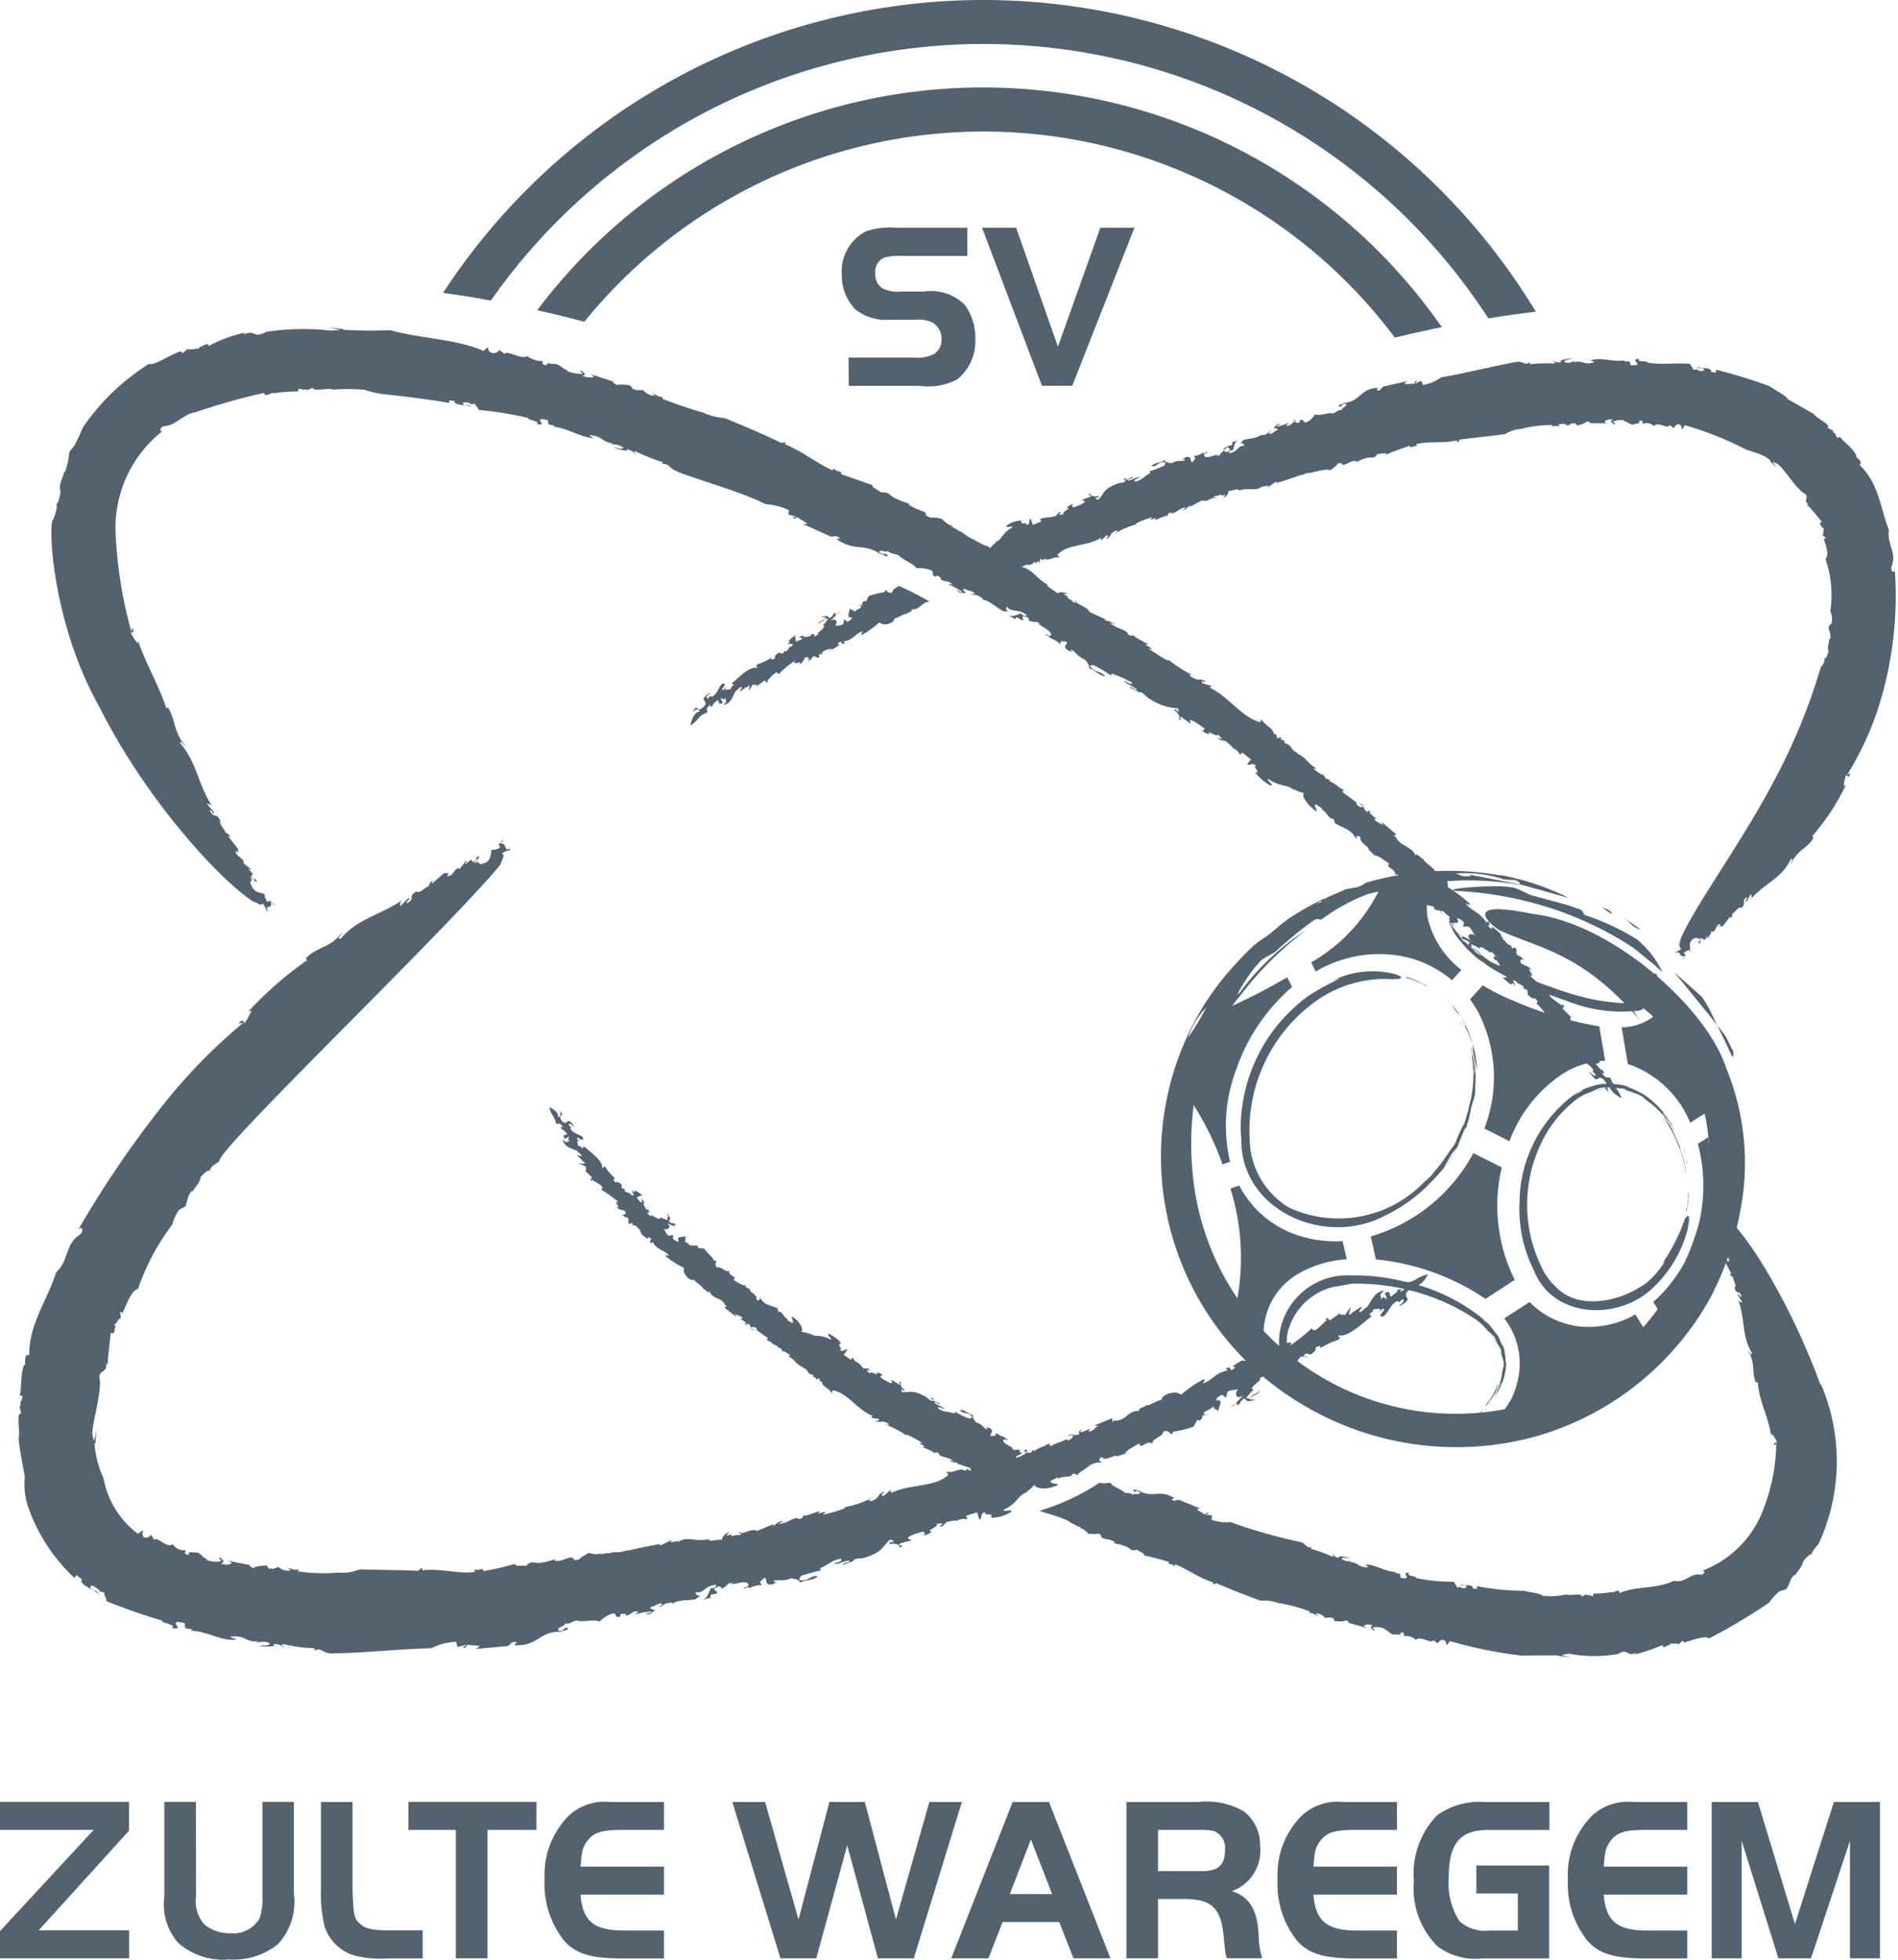 <svg xmlns="http://www.w3.org/2000/svg" width="31" height="32" fill="none"><g fill="#52636F" clip-path="url(#a)"><path d="M0 29.424v.456h1.53L0 31.533v.444h2.109v-.457H.632l1.475-1.627v-.47H0ZM3.202 30.955a.583.583 0 0 0 .134.467.632.632 0 0 0 .418.145.498.498 0 0 0 .488-.245c.036-.12.051-.244.044-.368v-1.531H4.8v1.504a1.013 1.013 0 0 1-.261.82 1.15 1.15 0 0 1-.797.248 1.098 1.098 0 0 1-.837-.276.958.958 0 0 1-.221-.754v-1.542H3.2l.002 1.532ZM5.758 29.424v1.431c.018.445.025.468.12.556.095.087.203.11.53.11h.495v.457h-.549c-.183.014-.367 0-.545-.042a.725.725 0 0 1-.51-.491 2.241 2.241 0 0 1-.057-.59v-1.431h.516ZM6.67 29.88v-.457h2.092v.457h-.8v2.097h-.517V29.88h-.774ZM10.845 29.88h-.673c-.349 0-.48.042-.585.187-.073.105-.087.16-.105.413h1.363v.457H9.482c.035.436.218.586.713.586h.65v.456h-.673c-.515 0-.763-.073-.956-.287a1.48 1.48 0 0 1-.32-1.006 1.358 1.358 0 0 1 .411-1.054.868.868 0 0 1 .667-.207h.871v.455ZM13.042 31.345l.505-1.921h.578l.509 1.921.545-1.921h.531l-.785 2.553h-.586l-.501-1.845-.506 1.845h-.585l-.786-2.553h.535l.546 1.921ZM16.493 30.928h.691l-.346-.892-.345.892Zm.047-1.504h.593l1.004 2.553h-.604l-.233-.593h-.924l-.232.593h-.607l1.003-2.553ZM19.637 30.553c.266 0 .372-.103.372-.351a.295.295 0 0 0-.179-.302.753.753 0 0 0-.193-.02h-.723v.674h.723Zm-.723 1.424h-.516v-2.553h1.185c.252-.028.507.025.727.15a.68.68 0 0 1 .27.561.7.7 0 0 1-.463.746c.284.081.422.31.44.709 0 .13.02.26.059.386h-.579a.622.622 0 0 1-.028-.138c-.008-.07-.019-.175-.023-.226-.047-.463-.2-.604-.658-.604h-.414v.969ZM22.816 29.88h-.672c-.35 0-.48.042-.586.187-.073.105-.087.16-.105.413h1.363v.457h-1.363c.035.436.218.586.713.586h.65v.456h-.672c-.517 0-.764-.073-.957-.287a1.482 1.482 0 0 1-.32-1.006 1.357 1.357 0 0 1 .411-1.054.866.866 0 0 1 .667-.207h.871v.455ZM25.303 30.462v1.516H24.22a1.034 1.034 0 0 1-.745-.2 1.34 1.34 0 0 1-.382-1.067 1.369 1.369 0 0 1 .378-1.068 1.17 1.17 0 0 1 .773-.218h1.062v.456h-1c-.462 0-.644.222-.644.781-.02.249.042.497.175.708a.628.628 0 0 0 .487.154h.466v-.606h-.677v-.456h1.191ZM27.558 29.88h-.673c-.35 0-.48.041-.585.187-.073.105-.087.16-.106.413h1.364v.457h-1.364c.035.436.218.586.713.586h.651v.456h-.673c-.516 0-.763-.073-.956-.287a1.48 1.48 0 0 1-.32-1.006 1.357 1.357 0 0 1 .411-1.054.868.868 0 0 1 .666-.207h.872v.455ZM29.317 31.418l.636-1.994h.753v2.553h-.491v-1.918l-.636 1.918h-.532l-.6-1.918v1.918h-.49v-2.553h.755l.605 1.994ZM15.798 1.431a9.118 9.118 0 0 0-7.023 3.634c.25.056.506.119.769.189a8.392 8.392 0 0 1 13.237.258c.256-.06.512-.117.768-.17a9.126 9.126 0 0 0-7.751-3.91Z"/><path d="M15.76.004a10.546 10.546 0 0 0-8.523 4.778c.252.035.511.076.78.126A9.825 9.825 0 0 1 24.31 5.2c.26-.043.519-.08.775-.11A10.555 10.555 0 0 0 15.76.004Z"/><path d="M13.86 5.838h1.058a.613.613 0 0 0 .345-.061.278.278 0 0 0 .115-.236.302.302 0 0 0-.15-.275.51.51 0 0 0-.25-.046h-.429a.8.8 0 0 1-.58-.17.79.79 0 0 1-.22-.565.734.734 0 0 1 .404-.712c.161-.05.33-.068.498-.054H15.8v.46h-1.038c-.104-.007-.208.001-.31.024a.249.249 0 0 0-.156.263.267.267 0 0 0 .132.251.58.58 0 0 0 .292.043h.373a.787.787 0 0 1 .661.213c.12.163.182.362.176.565a.798.798 0 0 1-.296.657 1.013 1.013 0 0 1-.606.106h-1.166l-.002-.463ZM17.513 6.299h-.495l-.978-2.58h.557l.682 1.942.693-1.942h.557l-1.016 2.58ZM18.4 7.793l-.063.05.05-.012.013-.038Zm2.742-.937c-.037.02 0 .02.023.025l-.023-.025Zm9.805 2.417c.012.105-.07.067-.057-.013.103-.232-.075-.367-.039-.602-.143-.38-.167-.772-.482-1.069l.027-.026c-.016-.06-.046-.06-.082-.112l.009-.005c-.06-.14-.23-.238-.27-.316l-.036.024c-.06-.062-.007-.056-.085-.106l.017-.013-.1-.048c.064-.057-.187-.156-.221-.224-.1-.056-.283-.166-.427-.243-.01-.047-.192-.14-.302-.216a8.75 8.75 0 0 0-.87-.267l-.006.048-.078-.014.006-.02c-.05-.065-.183-.022-.24-.068.033.051.053.019.099.03.06.035-.01.066-.092.026l.003-.01-.063.012c0-.038-.05-.065-.052-.1-.259-.019-.44.018-.7-.019.03-.04-.188.005-.132-.065-.159.022.024.059-.05.106-.044-.003-.09.015-.097-.012.02-.016-.035-.044 0-.05l-.105.003.025-.02c-.215.031-.379-.053-.567-.002l.061.032c-.188.059-.169-.04-.345.003l.035-.035c-.058.026-.08.058-.176.033-.02-.042.078-.038.122-.059-.066-.002-.228.021-.176.057-.076.02-.105-.014-.149-.022 0 .01.074.022.03.045a2.394 2.394 0 0 0-.395.011v-.031c-.097.064-.097-.032-.236-.003-.373.067-.848.189-1.213.248a.697.697 0 0 1-.297.126l-.028-.07-.09.044c-.044-.013.07-.03-.004-.041l-.027.052c-.013-.024-.25.038-.1-.05l-.373.084c-.084.016-.035.07-.13.072l.015-.045c-.286.01-.28.216-.54.246l.02-.015c-.039.03-.12.048-.12.058.052.064.036-.05.123-.027.01.062-.086.057-.07.101-.065-.006-.09.035-.14.054-.098-.017-.215.045-.294.017-.037.032-.068.104-.158.132-.078-.028.003-.049-.091-.04l-.005.038c-.074.015-.066.002-.068-.015-.078.02-.05.066-.155.07l.045-.049a.857.857 0 0 1-.202.062c-.003-.02.037-.03.069-.033-.07-.035-.087.049-.12.053.015.012.086 0 .062.042-.052.01-.091.08-.14.05l.044-.05c-.096.06-.042.06-.165.084v-.017c-.061.067-.172.058-.284.09l.019-.017c-.042.026-.056.065-.08.07.07 0 .054.016.07.048-.102-.03-.106.105-.253.114a.049.049 0 0 1 .065-.045c.028-.073.017-.124.092-.178-.048.03-.106.057-.1.029v.059l-.08.023c-.003.038.08.035.016.082-.075.045-.061-.041-.066-.013-.106.06-.027.074-.14.092l.037-.023c-.084.005-.185.074-.23.017.007-.019 0-.038.033-.043l.003.01c.07-.076-.067.037-.06-.03.017.032-.093.061-.144.07l.028.035c-.12.176-.017-.08-.173-.011-.093.06.042-.003-.01.047-.07.016-.11-.011-.204.043-.033-.006-.098-.006-.118-.05-.055.041-.193.048-.211.103.118 0 .087-.083.23-.07l-.019.056c-.08.037-.163.07-.248.094l.02.025c-.114.06-.133.116-.254.145-.03-.035.041-.052.09-.073-.087-.005-.08.025-.201.056-.02-.033.079-.027.08-.065l-.125.058-.002-.006c.003.063-.1.032-.172.08-.185.07-.184.158-.268.243-.035-.004-.048-.016-.042-.035.056.008.04-.009.05-.03-.06.03-.159-.003-.133-.04-.093.055.047.016-.006.058l-.138.048c.029.023.079.011.017.06a.936.936 0 0 1-.164.068c.005-.019-.042-.035.016-.056-.042.004-.1.027-.111.064.095-.008-.128.082-.047.101l-.094.008c.019-.008.013-.027.043-.034-.041-.035-.063.041-.091.058-.033.002-.112.03-.125.016l-.112.022c-.035.025.009.03.003.05l-.136.052-.04-.102c-.042.044.012.08-.065.11.023-.066-.117.007-.077-.077a.434.434 0 0 0-.246.082c-.027.056.084-.01.095.03-.188.096-.153.206-.303.248l.041-.005c-.079.06-.07.051-.107.105.002-.035-.06-.058-.14-.052.222.132.474.275.631.363l.046-.033-.013.027c.099-.095.11.013.207-.093l.013.03.047-.042.012.04.02-.076.05.025.014-.028c.088.048.147-.041.25-.018l-.034-.043c.16-.182.483-.132.708-.276l.01.04.084-.084c.067.01-.02.045.005.059.1-.064.024-.074.145-.134.074 0-.012.037-.035.062.113-.073.237-.128.367-.163l-.002-.016c.086-.043.176-.077.269-.103l-.037.041c.033-.01.08-.012.1-.04l-.02.045c.07-.017.187-.094.216-.06-.014-.013-.021-.043.038-.062.053.048.148-.082.252-.084l-.053.04c.052 0 .083-.044.118-.078l-.004.03.205-.109c.054.05.203-.079.203-.03.079-.024-.073-.005.022-.044.035.016.085-.042.094-.002l-.009.008.068-.026-.03.053a.127.127 0 0 0 .08-.112c.063.003.137-.042.173-.016l-.017.017c.153-.068.297.024.4-.082l-.008.018.1-.027-.015.035.148-.096.003.021c.11-.025.273-.088.41-.133l-.017.016c.14-.074.15-.022.254-.076l-.01.012.1-.03-.017.026c.062-.064.226-.003.17-.027.036-.031.102-.074.106-.102.108-.032.035.018.105.017.08-.017.084-.056.195-.065l.004.02c.049-.015.076-.038.145-.058l-.019.015c.103-.07.156.023.224-.088.051.004.138-.031.144.01.135-.059.243-.095.38-.143.037.061.03-.01.122.008l-.013-.035c.198-.052.446-.008.662-.061l.014.035.035-.048c.24-.032.548-.063.737-.088a.603.603 0 0 1 .248-.085l-.01.006c.176-.048.357-.072.539-.07l-.011.037c.04-.044.11-.012.15-.015l-.05-.023a.14.14 0 0 1 .158.01l.081-.042.017.015.014-.02.046.046c.02-.01.13-.027.163-.074.009.016.088.026.028.035l.305.003-.048-.015c-.006-.037.086-.064.133-.043-.062.028-.005.051.02.08.042-.02-.035-.036-.013-.053a.316.316 0 0 1 .189-.015l-.032.014c.07-.012.101.053.17.052.063-.028.108 0 .099-.063.09-.01.032.044.06.05a.171.171 0 0 1 .18.038c.056-.086.23.06.258-.016l.066.052a.086.086 0 0 1 .085-.067c.052.028.034.062.047.087l.048-.07c.335.095.66.223.97.383.123.058.324.083.435.202l-.02-.002.115.11-.07-.096c.032.009.062.022.09.04.137.12.242.323.405.461.144.07-.021.12.1.197l-.038-.008c.089.093.172.191.25.294-.088.015.04.09-.008.094h.038c-.01.039.003.118-.025.115l.061.052-.035.016c.028.082.097.265.027.326.095.273.122.565.079.85a.31.31 0 0 1 .023.193l-.052.066c.007.067.054.146.02.204l-.01-.008c.003.07-.036.13-.009.2-.016.074-.052.143-.088.112.07.021-.04.155-.04.153a9.849 9.849 0 0 1-.803 1.928c-.53.993-1.288 2.017-1.49 2.519.005.05-.04.136.016.137-.038.065-.106.048-.09.082.083-.059.05.086.146.042l-.036.053c.01.027.035-.084.06-.041l-.039-.058a.15.15 0 0 1 .1-.042c.011-.054-.037-.136.068-.197l-.018.027c.058-.07.07-.015.09-.023l-.013.016.076-.038c-.055.03-.078.14-.047.098.086-.07-.032.012.016-.057.031-.04.05-.007.064.008l.06-.072c.02.023-.042.046.006.038l.052-.11c.076.035.054-.122.144-.117-.039.078.025.01.035.037l.127-.167v.031c.041-.016.025-.062.038-.079.029 0 .097-.122.134-.085.115-.09-.015-.087.09-.174.037.007-.058.088.004.061l.07-.117a.075.075 0 0 1-.01.09c.247-.278.514-.341.66-.659.06-.02.003.043.005.086.091-.24.266-.25.369-.44l-.024-.02a3.71 3.71 0 0 0 .554-.844l-.038.027a.74.74 0 0 1 .035-.18c.018-.002.046.065.072-.033l-.054.03c.251-.403.444-.84.572-1.299.19-.677.26-1.383.206-2.084M20.053 7.287a.148.148 0 0 0-.082.064.14.14 0 0 0 .082-.064Zm-6.593 2.83.02-.02-.028.01.008.01Zm-.097.077c.022-.042.11-.055.097-.078-.035.025-.098.036-.097.078Zm.221.425v-.006l-.085.044.085-.038Zm13.87 4.73a.245.245 0 0 0-.044.106l.043-.105Zm-13.787-5.326.06-.026a.084.084 0 0 0-.06.026Zm1.567-.163.005-.002-.006-.004.001.006Zm12.392 5.664h-.016l-.01.022.026-.022Zm-12.44-5.678.014-.011-.002-.002-.011.013Zm-1.006-.11.007-.002.008-.016-.015.018Zm1.012.093a5.117 5.117 0 0 0-.51-.262h-.004c-.041.035-.11.062-.102.102-.065.035-.087-.023-.113-.035l-.02.037a1.22 1.22 0 0 0-.256.063l-.042.089-.037-.011c-.004.019-.056.057-.012.058l-.038.016c.027.059-.043.043-.105.105l-.013-.031c-.035.018-.035-.02-.067-.028.035 0-.077.171.035.145.02.02-.029.066-.07.075l-.05-.04-.014.077c-.052.035-.093.017-.14.035.044-.028.05-.155-.07-.087a.562.562 0 0 0 .102-.114c-.026.01-.041.012-.014-.03-.086.066-.015.048-.105.105-.02-.048-.054-.048-.144-.02h.08l-.005.02.05.01c-.018.01-.076.116-.105.097.131.02-.132.143-.05.153l-.084.039c.058-.077-.087-.02-.093-.058-.021.028.08 0 .05.038a.214.214 0 0 1-.127.02l.015-.02-.083.02c.002.03.09 0 .032.048l-.088.032c.013-.049-.034-.077.017-.117-.044.03-.187.12-.103.129l-.056.03c.046 0 .162-.024.056.046l-.005-.009-.056.079-.047-.004c.008.011.002.028-.026.044l-.054-.018c-.081.05-.06.07-.063.089-.043.031-.066.033-.06-.007a.94.94 0 0 1-.227.11c-.07.071.023 0-.006.06-.122-.036-.29.15-.415.251.082.04-.031.032-.012.108.013-.043-.16.046-.06-.06l-.064.06c-.073.003.095-.116-.012-.107-.078.064-.074.172-.184.221-.006-.07-.059.07-.077.007.007-.035.036-.047.06-.072l-.023.004c-.182.139-.007.094-.068.202-.095.1-.111.045-.136.032-.023 0-.07.077-.087.124.039-.116.143-.11.14-.06-.092-.002-.15.19-.15.23.187-.137.093-.142.276-.216.003-.031-.04-.07.055-.127-.03.067.025.02.044.014-.037-.013.047-.058.064-.087.039.003 0 .096.09.043l-.035-.073c.04-.016.022.055.08-.013-.013.06.049.041-.036.122.15-.031.143-.162.217-.246l-.007.03c.007-.03.043-.053.066-.075.07-.026-.026.062 0 .068l.093-.067.006.003.058-.038a.645.645 0 0 0-.018.098l.068-.113c.004.029.105-.019.046.045l.143-.106.041.036c.03-.03.026-.04-.02-.019.057-.021.178-.22.206-.116.084-.086.178-.163.279-.229-.087.108.159-.022.052.067.081-.021.066-.079.116-.118.062-.01.066.047.02.096l.053-.059.004.01.04-.06c.075-.009.04.039.106.01l-.01-.047h.057c-.027-.01.006-.039.05-.067l.004.01.05-.039c-.04.055.055-.019.046.024a.77.77 0 0 0 .13-.08l-.03-.02c.099-.085.028.04.119-.008l-.023-.029c.159-.016.206-.147.321-.164-.051.037-.017.067-.021.058.103-.056.198-.124.284-.203a.176.176 0 0 0 .17.017c.064-.035.07-.044.08-.082.072-.013.175-.1.197-.066 0-.036.06-.024.082-.064l.015.01-.021-.03c.143.017.169-.126.304-.124m-1.18.077.047-.02-.003-.009-.045.029ZM28.229 19.903a.268.268 0 0 0-.084-.081l.084.081ZM28.003 19.966l.01.031.007-.014-.017-.017ZM15.227 22.855v.003h.002l-.002-.003ZM15.188 22.827l.04.028.035-.013-.075-.015ZM23.707 16.472l.067.1-.03-.053-.037-.047ZM23.837 16.663l.01.02.008.016-.018-.036ZM23.861 16.699h-.006l.025.057-.019-.057Z"/><path d="M23.927 16.726c.01.02-.006.02.013.06.043.084.08.17.111.26.01.043.005.113.014.154.023.098.074.356.055.204a1.84 1.84 0 0 0-.143-.57 1.521 1.521 0 0 0-.26-.424l-.095-.1c.046.041.086.088.119.14.038.079.138.143.187.274M22.99 15.973l.06.016c.092.033.18.075.263.125l-.035-.03c-.05-.028-.056-.027-.015 0a.967.967 0 0 0-.306-.134c.004.006.002.01.031.022"/><path d="m22.895 15.93.063.021-.002-.002-.063-.02.002.002ZM24.044 17.284c.04.267.021.539-.054.797l-.011.06-.02.058-.03.109-.014.035.004.004-.03.053.026-.058.006-.018-.11.235-.02.05a.37.37 0 0 1-.08.14l-.026.038.006-.006-.011.013-.11.16-.069.11-.035.028-.044.057.076-.063c.04-.024.047-.087.089-.12-.041.034-.05.096-.09.12l-.075.063a1.48 1.48 0 0 1-.146.145 1 1 0 0 1 .146-.145l.044-.057.035-.028.068-.11c-.075.105-.16.202-.254.29a1.94 1.94 0 0 1-2.258.476 1.322 1.322 0 0 1-.646-1.115 2.6 2.6 0 0 1 1.035-2.224 1.954 1.954 0 0 1 1.17-.396c.426.023.225-.062.2-.07a1.465 1.465 0 0 0-1.05.098c.372-.128-.27.11-.547.368a2.67 2.67 0 0 0-.93 1.688c-.027.18-.032.364-.014.545-.006 1.147 1.357 1.755 2.337 1.24.236-.112.454-.26.646-.437.122-.117.238-.24.347-.37.122-.16.221-.336.295-.523a2.375 2.375 0 0 1-.29.51c-.085.128.046-.1.098-.186.021-.037.073-.085.094-.123l.108-.261c.015-.04.026-.03.035-.05.038-.105.065-.213.082-.322l.053-.178a.369.369 0 0 0 .015-.113v-.07a1.778 1.778 0 0 0-.05-.578v.003c.023.11.034.223.032.336.005-.05.01-.044.007.014l-.009.044c0-.098-.007-.196-.02-.293l-.015-.062c-.003-.032.002-.032.005-.039l-.012-.065c0 .048.013.195.013.195"/><path d="m23.888 18.405.021-.05-.092.197a.898.898 0 0 0 .07-.147M27.56 19.023l-.02-.1.005.051.014.049ZM27.523 18.832l-.003-.018-.005-.014.008.032ZM27.509 18.798h.006l-.02-.05.014.05ZM27.444 18.771c-.008-.015.007-.016-.008-.047l-.088-.206-.054-.11c-.04-.072-.172-.226-.102-.129.087.126.159.262.213.405.053.122.092.25.116.38l.015.109a.895.895 0 0 0-.017-.148 1.485 1.485 0 0 0-.075-.254ZM27.554 19.762v-.052c.018-.08.027-.16.027-.24l-.009.034c-.005.047 0 .053.007.012l-.04.275.015-.029ZM27.534 19.845l.007-.054-.003.002-.004.054v-.002Z"/><path d="M27.29 18.336a1.484 1.484 0 0 0-.458-.474l-.045-.023-.044-.024-.086-.038-.03-.011-.005.005-.044-.024.048.019.016.005a.518.518 0 0 0-.206-.061l-.044-.006a.861.861 0 0 0-.135-.01l-.038.004h.007-.014a.65.65 0 0 0-.16.024l-.101.04-.038.004-.05.035.077-.021c.035-.004.07-.039.117-.038-.045 0-.081.035-.117.038l-.077.021-.15.08a.324.324 0 0 1 .15-.08l.05-.035.038-.004.1-.04a1.187 1.187 0 0 0-.299.122 2.209 2.209 0 0 0-.933 1.78c-.02.39.06.777.236 1.124.306.77 1.343.825 1.919.303.282-.258.486-.59.586-.96.077-.375-.037-.194-.044-.18-.094.269-.225.523-.39.756.186-.252-.084.235-.36.36-.331.215-.992.374-1.356-.016-.1-.092-.18-.203-.235-.327a2.318 2.318 0 0 1 .124-2.247c.109-.167.242-.316.396-.443a.811.811 0 0 1 .337-.176.915.915 0 0 1 .445-.032.84.84 0 0 0-.435.026c-.11.041.07-.056.15-.054l.119-.002.215.022c.031.01.023.022.04.027.083.023.164.053.242.09l.114.093.07.053.044.039c.116.103.215.225.292.36v-.002c-.052-.075-.082-.162-.14-.236.024.032.017.031-.015-.004l-.017-.031a.5.5 0 0 1 .136.197l.03.043.006.03.028.047c-.012-.035-.065-.145-.065-.145"/><path d="m26.576 17.745.04.017a.435.435 0 0 0-.17-.049c.028.015.082.008.13.032ZM23.618 14.74l-.012.048.01-.024.002-.025ZM23.61 14.852h-.007v.026l.007-.026ZM23.66 14.871l-.01.022c0 .036.026.066.033.1l.01.058c.02.035.08.112.054.061a.819.819 0 0 1-.082-.2.497.497 0 0 1 0-.178l.017-.05-.028.066c-.02.03.005.074.005.121"/><path d="M23.675 15.09c.046.099.103.19.172.274l.02.015.012.021.03.035.01.012.006-.004.013.021-.018-.017-.007-.005.07.075.017.013.048.045.013.013-.002-.003.005.005.058.053.047.023.01.016.029.01.063.054a.16.16 0 0 1-.063-.053l-.028-.011-.01-.016-.048-.023.125.092c.28.187.583.337.901.445.176.075.352.129.52.193.342.125.708.17 1.07.133.207-.01.337-.36.338-.485-.008-.204-.08-.094-.084-.09-.062.097-.035.205-.17.357.096-.098-.026.129-.191.096a3.416 3.416 0 0 1-.725-.09l-.198-.052a10.63 10.63 0 0 1-1.098-.41c-.093-.054-.185-.086-.266-.13-.056-.034-.11-.082-.155-.113l-.18-.14c.062.048.106.085.176.138.048.033-.046-.007-.076-.032l-.038-.047-.088-.063-.008-.024c-.035-.035-.078-.054-.098-.083l-.04-.059-.023-.035-.017-.021a.873.873 0 0 1-.127-.187v.001l.05.124h.01v.02a.305.305 0 0 1-.05-.106l-.015-.02.004-.018-.008-.024.014.078Z"/><path d="m23.94 15.465-.016-.015.06.062-.045-.047ZM24.156 23.145l.059-.045-.033.02-.026.024ZM24.258 23.05l.008-.01.007-.01-.015.02Z"/><path d="m24.27 23.026.003.004.022-.03-.026.026ZM24.252 22.966l.029-.02.094-.13.047-.072c.022-.055.068-.195.03-.117a.881.881 0 0 1-.162.284.854.854 0 0 1-.183.215l-.064.047.09-.06c.046-.024.074-.083.119-.147Z"/><path d="M24.47 22.718c.08-.14.125-.297.13-.457l-.009-.035v-.035l-.008-.068-.004-.024h-.006v-.036l.006.037.004.01a.386.386 0 0 0-.046-.146l-.015-.03a.359.359 0 0 1-.038-.089l-.013-.025.003.005-.005-.009-.073-.092-.055-.056-.011-.025-.033-.028-.09-.084c.035.022.066.05.09.084l.033.028.011.025.055.056a.847.847 0 0 0-.156-.173 3.037 3.037 0 0 0-1.344-.634 3.323 3.323 0 0 0-.826-.091 1.12 1.12 0 0 0-1.17.942c-.035.28.022.563.162.808.16.232.139.07.137.058a2.114 2.114 0 0 1-.155-.589c.014.223-.074-.163.01-.363a1.012 1.012 0 0 1 .732-.67c.091-.012.186-.032.293-.051a3.576 3.576 0 0 1 1.663.372c.129.065.253.139.373.22a.888.888 0 0 1 .197.197c.074.081.134.173.178.273a.84.84 0 0 0-.17-.268c-.055-.066.05.035.09.076l.034.08.075.137v.035c.012.073.038.13.041.178a.254.254 0 0 1-.015.102l-.013.062-.003.041c-.023.11-.06.216-.11.316h.003l.093-.175c-.016.025-.018.02-.004-.01l.018-.021a.67.67 0 0 1-.078.155l-.011.035-.018.014-.016.035.065-.098Z"/><path d="m24.573 22.058.005.032a.352.352 0 0 0-.04-.122.52.52 0 0 0 .035.09ZM26.804 15.184l-.278-.198a.945.945 0 0 1 .127.117.411.411 0 0 0 .15.08ZM26.373 14.87l-.065-.034-.058-.023.123.058ZM26.138 14.803c.035.03.17.035.191.125l-.19-.126ZM25.895 14.944c-.053-.018-.012-.075-.122-.105-.249-.094-.473-.137-.708-.207-.11-.018-.266-.134-.38-.143-.267-.055-1.257.035-.865.06a5.975 5.975 0 0 1 1.548.293c.46.154.9.366 1.305.632.098.078.404.32.483.408a1.57 1.57 0 0 0-.419-.543 3.989 3.989 0 0 0-.842-.394M28.3 17.148c-.032-.05-.106-.217-.11-.216-.012-.043-.766-.96-.846-1.058l.455.406c.087.13.158.272.095.147.154.316.274.553.401.835.01-.026.031-.029.005-.114Z"/><path d="M24.506 14.294a4.836 4.836 0 0 0-2.198.12.398.398 0 0 1-.152.075l-.168.03-.286.123-.1.05H21.6c-.05.031-.029.035.008.028l.11-.022c-.02.003-.072.017-.11.022a.745.745 0 0 0-.155.063 3.493 3.493 0 0 1-.257.15c.082-.055.168-.105.257-.15l.15-.092.044-.027a4.31 4.31 0 0 0-.62.351l-.12.091c-.11.103-.23.194-.358.274l-.098.083.022-.012-.038.028a5.306 5.306 0 0 0-.373.395l-.187.307-.096.083a.804.804 0 0 1-.078.187c.07-.07.137-.132.191-.192.088-.084.106-.255.243-.329-.136.074-.155.246-.243.329-.054.06-.121.122-.191.192a3.94 3.94 0 0 1-.295.488c.06-.182.161-.35.295-.488a.804.804 0 0 0 .078-.187l.096-.083.187-.307a4.397 4.397 0 0 0-.599.898 4.705 4.705 0 0 0 1.8 6.157 4.893 4.893 0 0 0 3.808.53 4.742 4.742 0 0 0 2.882-2.301c.287-.56.467-1.167.53-1.793a4.065 4.065 0 0 0-.289-1.924c-.32-.996-1.885-2.378-3.175-2.52-1.306-.27-.542.278-.51.278.685.306 1.373.376 2.33 1.525-.66-.784.608-.134.965 1.323.386 1.27-.254 3.311-1.648 4.223a5.121 5.121 0 0 1-1.264.669 4.315 4.315 0 0 1-5.407-3.727 4.936 4.936 0 0 1 .163-1.896c.146-.395.359-.762.63-1.085a5.439 5.439 0 0 1 1.068-1.054 4.162 4.162 0 0 0-1.046.963c-.23.309.07-.22.257-.411.062-.097.252-.148.322-.232.179-.163.366-.315.562-.457.09-.07.112-.002.155-.035.231-.17.485-.308.754-.409.156-.038.314-.067.474-.088.095-.02.19-.02.29-.039l.19-.043a4.743 4.743 0 0 1 1.532.026l-.006-.007c-.296-.061-.585-.118-.897-.174.136.026.116.043-.039.035l-.117-.043c.267-.02.537.013.791.098l.176.01c.082.028.073.05.086.07l.794.222a4.139 4.139 0 0 0-1.117-.374"/><path d="m21.446 14.786.127-.077c-.178.09-.35.19-.517.3.136-.063.267-.137.39-.223ZM25.737 21.65a1.337 1.337 0 0 1-.754-.39l-.414.268a1.199 1.199 0 0 1 .21 1.053c-.049.215-.162.411-.323.562a4.533 4.533 0 0 0 1.9-.941 4.66 4.66 0 0 0 .512-.483l-.158-.256c-.295.169-.637.236-.974.19m-4.365-1.435a1.658 1.658 0 0 1-1.114-.83l-.014-.03-.146.05c.214.688.228 1.423.041 2.118.159.218.34.418.54.597a1.266 1.266 0 0 1-.032-.476 1.128 1.128 0 0 1 .504-.814c.254-.16.545-.253.846-.27l-.067-.298a1.972 1.972 0 0 1-.558-.045m6.53-1.65-.17.105c.104.392.117.803.039 1.202a2.405 2.405 0 0 1-.767 1.383l.108.175a4.108 4.108 0 0 0 .79-2.867m-3.39.57.019-.076-.466-.233a2.787 2.787 0 0 1-1.675 1.36l.083.376a3.86 3.86 0 0 1 1.79.644l.478-.31a2.715 2.715 0 0 1-.228-1.761Zm3.097-.806.246-.157a4.988 4.988 0 0 0-.722-1.728.638.638 0 0 1-.174.186.9.9 0 0 1-.472.143l.102.597a1.684 1.684 0 0 1 1.018.96m-3.362.095.41.206c.167-.451.473-.838.875-1.103a1.36 1.36 0 0 1 .688-.21l-.096-.562a6.01 6.01 0 0 1-1.384-.41 3.571 3.571 0 0 1-.52-.26l-.207.23c.05.067.094.137.135.21a2.334 2.334 0 0 1 .099 1.9Zm-4.053-.963c.179-.523.494-.988.913-1.349l-.08-.158a9.964 9.964 0 0 1-.983.504 6.163 6.163 0 0 0-.386.667c-.088.198-.214.565-.275.743.247.352.445.736.587 1.142l.124-.044a2.58 2.58 0 0 1 .1-1.506m2.766-1.838c.28.064.54.194.76.38l.151-.169a1.515 1.515 0 0 1-.555-.871 1.537 1.537 0 0 1 .043-.554l-.825.112c-.244.5-.633.915-1.116 1.19l.074.149c.442-.26.966-.346 1.468-.237ZM24.534 15.264h-.005c.018.02.047.043.087.088l-.082-.088ZM24.203 15.582c-.056-.016-.112-.11-.128-.091.042.035.085.1.128.091Z"/><path d="m23.578 14.938-.047-.048-.006.006.053.042ZM23.875 15.285l-.058-.06a.142.142 0 0 0 .058.06ZM23.32 14.792l-.006-.007-.022-.005.027.012ZM24.075 15.49l-.03-.016.024.028.006-.011ZM20.312 22.195v.006l.11-.056-.11.05ZM21.366 22.155l-.061-.003c.009.012.03.016.06.003ZM20.573 22.706c-.031.054-.144.07-.128.099.046-.031.127-.048.128-.099Z"/><path d="M5.437 26.998c.494-.006 1.127-.075 1.608-.084a.98.98 0 0 1 .405-.106l.022.087.126-.035c.053.023-.097.023-.003.05l.044-.058c.012.03.328-.009.12.074l.495-.044c.11-.008.057-.077.18-.07.027.022-.042.022-.029.052.37.022.398-.22.738-.22l-.028.016c.055-.03.163-.044.163-.057-.055-.081-.054.058-.163.02 0-.075.122-.058.108-.114.08.016.121-.033.188-.047.122.03.283-.028.38.017a.56.56 0 0 1 .225-.137c.096.043-.011.059.11.06l.012-.046c.098-.01.085.004.085.025.105-.016.075-.074.21-.07l-.065.054a1.14 1.14 0 0 1 .269-.052c.001.025-.053.033-.093.032.083.05.12-.05.16-.05-.015-.016-.11-.008-.07-.058.067-.003.13-.082.186-.042l-.064.055c.132-.06.063-.067.225-.082l-.004.024c.09-.075.23-.052.378-.078l-.025.017c.057-.026.081-.07.114-.074-.09-.007-.07-.024-.085-.063.126.046.153-.113.341-.114a.066.066 0 0 1-.089.05c-.046.086-.041.147-.145.203.065-.03.144-.056.134-.023l.007-.07.105-.022c.009-.046-.098-.05-.009-.1.104-.046.073.056.084.022.142-.061.045-.086.193-.096l-.052.023c.109.003.25-.07.298.003-.011.022-.009.047-.05.049v-.013c-.099.084.092-.037.073.043-.018-.04.13-.065.196-.07l-.033-.044c.18-.2.012.1.221.027.128-.067-.054 0 .02-.056.094-.015.14.02.268-.035.042.01.125.016.146.07.076-.043.254-.04.287-.105-.152-.01-.124.092-.306.063l.032-.065c.109-.037.22-.068.332-.092l-.022-.032c.154-.065.184-.13.343-.158.036.043-.058.06-.123.083.11.01.105-.027.264-.055.02.04-.105.027-.11.073l.167-.06.003.007c.004-.077.132-.03.231-.081.246-.075.256-.182.375-.28.042.007.059.021.049.044-.07-.013-.051.009-.067.035.08-.034.203.012.166.055.125-.061-.06-.023.014-.07l.183-.052c-.033-.03-.098-.017-.014-.074.071-.029.144-.053.22-.07-.01.022.05.042-.028.066.054-.003.131-.028.15-.072-.123.006.173-.093.07-.12l.123-.006c-.026.008-.02.033-.06.038.049.044.086-.046.123-.064.043-.003.147-.033.163-.015.03-.027.12-.045.146-.023.049-.028-.008-.035 0-.06l.18-.056.041.124c.057-.052-.007-.097.095-.13-.038.078.15-.006.09.093.116.001.229-.03.326-.091.04-.067-.109.01-.12-.038.25-.112.218-.246.413-.294l-.053.006a.402.402 0 0 0 .148-.128c-.01.07.192.102.378.013.004-.035-.13-.012-.116-.07l.122-.06-.01.03c.106-.065.242-.01.246-.09l.15.037-.06-.017c.004-.033.127-.096.148-.119a.308.308 0 0 1 .258-.077c-.033-.014-.111-.043-.015-.095.04.092.227-.058.246-.009.04-.019.125-.022.113-.062l.019.06c-.027-.084.124-.143.23-.21.024.119.12-.067.214.007-.013-.083.187-.123.176-.194.084-.044.108.028.14.04l.028-.045c.113-.014.225-.042.332-.083l.057-.109.048.012c.005-.023.075-.07.018-.07l.05-.02c-.032-.071.056-.054.137-.132.028 0 .031.019.015.039.048-.024.046.022.084.032-.043 0 .108-.21-.036-.176-.023-.023.04-.081.095-.093l.06.047.022-.093c.07-.046.12-.024.182-.05-.057.036-.07.192.084.106a.758.758 0 0 0-.136.143c.035-.014.053-.017.016.035.114-.082.022-.059.138-.132.023.059.065.058.181.019l-.1.003.007-.023c-.033.01-.046.007-.064-.011.024-.012.103-.144.14-.122-.166-.02.174-.181.07-.19l.11-.05c-.076.096.11.02.115.067.029-.035-.1.003-.062-.045a.286.286 0 0 1 .163-.028l-.02.024.106-.027c0-.035-.116.003-.039-.057.03 0 .106-.063.116-.04-.02.06.039.093-.028.143.057-.036.241-.157.136-.162l.07-.04c-.058.004-.205.036-.067-.054l.004.011.075-.099.058.003c-.01-.013 0-.035.035-.055l.067.02c.105-.066.08-.088.084-.112.056-.038.085-.04.076.007a1.41 1.41 0 0 1 .294-.137c.09-.092-.029.003.01-.073.15.035.373-.19.538-.312-.1-.05.04-.039.024-.131-.02.049.205-.044.069.075l.087-.067c.091.003-.131.13.004.129.102-.07.108-.205.246-.258-.002.084.078-.082.09 0-.01.038-.047.055-.079.083l.03-.004c.232-.14.019-.11.108-.23.129-.1.137-.03.162-.01a.272.272 0 0 0 .116-.099c-.058.091-.175.07-.163.011.105.021.203-.134.222-.184-.239.07-.135.09-.366.144-.01.037.034.09-.09.143.048-.076-.027-.028-.053-.025.044.019-.065.067-.089.104-.048-.006.013-.122-.105-.058l.032.092c-.05.017-.02-.07-.099.012.023-.075-.056-.053.058-.15-.19.037-.202.19-.3.293l.011-.036c-.012.035-.057.065-.09.092-.089.031.039-.075.005-.083l-.124.082-.007-.004c-.026.032-.052.06-.076.047a.898.898 0 0 0 .03-.121l-.095.14c-.002-.035-.136.025-.056-.054l-.185.135-.05-.042c-.04.038-.035.05.024.02-.07.033-.24.274-.268.148a2.973 2.973 0 0 1-.366.291c.115-.136-.202.035-.063-.08-.103.03-.087.1-.153.15-.08.014-.08-.055-.02-.117l-.07.073-.005-.011-.057.07c-.095.013-.047-.046-.133-.01l.01.059-.07.002c.033.01-.01.047-.067.083l-.004-.012-.066.05c.055-.07-.07.025-.058-.028-.06.029-.116.063-.169.102l.037.023c-.128.108-.033-.047-.15.014l.027.035c-.202.027-.27.186-.417.209.068-.046.025-.082.03-.07-.134.069-.259.154-.372.253-.07-.035-.087-.047-.216-.015-.083.043-.094.054-.105.1-.093.017-.233.122-.257.083-.003.042-.077.028-.109.077l-.018-.012.026.035c-.188-.021-.224.169-.409.156l.022-.022-.056.044-.005-.06-.296.12.07.005c-.06.03-.084.088-.165.094.091-.111-.098.04-.137 0l.055-.043c-.083.04-.083.04-.059.078-.105.063-.109-.043-.193.044l.074-.03c.031.015-.007.07-.057.09-.014 0-.056-.004-.02-.025-.083.051-.225.083-.257.116-.053.006-.05-.03-.028-.05-.175.111-.088.026-.264.138l-.006-.025-.054.054-.113-.012.046.017a.615.615 0 0 1-.171.077l.015-.046c-.169.087-.226.018-.376.13l.02-.033c-.137.112-.14-.019-.273.105l-.015-.035-.063.05-.012-.05-.033.09-.062-.032-.02.033c-.107-.06-.192.044-.32.012l.038.053c-.225.21-.629.143-.934.296l-.01-.049-.115.098c-.083-.016.03-.055 0-.07-.135.07-.037.088-.2.153-.094-.006.02-.045.054-.074a1.618 1.618 0 0 1-.489.173v.019a2.32 2.32 0 0 1-.357.105l.052-.046c-.043.008-.103.01-.133.041l.032-.053c-.09.017-.25.103-.283.06.016.014.02.053-.056.07-.063-.064-.201.084-.335.076l.074-.043c-.067-.003-.114.045-.162.082l.009-.035-.277.114c-.06-.062-.27.077-.263.018-.105.02.095.013-.035.051-.042-.023-.114.042-.12-.008l.012-.009-.09.025.046-.06c-.076.027-.122.088-.118.126-.08-.01-.182.035-.224 0l.024-.018c-.204.07-.374-.057-.522.058l.011-.021-.13.023.024-.042-.195.096v-.026c-.143.021-.362.07-.544.11l.026-.016c-.193.073-.196.01-.338.064l.014-.014-.131.024.025-.029c-.089.07-.29-.028-.222.01-.052.03-.14.073-.154.105-.143.024-.04-.026-.132-.035-.105.013-.116.058-.26.056v-.025c-.065.014-.105.035-.195.05l.025-.014c-.143.07-.195-.051-.3.07-.065-.012-.182.017-.182-.033a4.806 4.806 0 0 1-.511.118c-.037-.08-.04.009-.155-.028l.011.043c-.263.035-.57-.064-.857-.028l-.01-.043-.056.051c-.31-.013-.712-.014-.956-.024a.804.804 0 0 1-.332.056l.014-.006a2.827 2.827 0 0 1-.698-.017l.022-.041c-.061.043-.14-.012-.191-.018l.056.038a.189.189 0 0 1-.196-.05l-.112.035-.018-.02-.021.021-.05-.063c-.028.01-.168 0-.22.05-.008-.021-.106-.051-.027-.05-.125-.027-.257-.045-.378-.08l.054.032c0 .045-.119.047-.175.015.084-.018.02-.06-.007-.098-.055.012.036.047.005.065a.422.422 0 0 1-.24-.027l.042-.008c-.092 0-.109-.091-.191-.11-.083.012-.128-.036-.135.041-.112-.017-.026-.06-.058-.078a.205.205 0 0 1-.2-.098c-.094.08-.254-.137-.303-.068l-.05-.085a.1.1 0 0 1-.12.04c-.045-.053-.008-.084-.013-.114l-.084.058a1.47 1.47 0 0 1-.562-.91 1.608 1.608 0 0 1-.147-.575l.012.023.022-.211-.04.153a.484.484 0 0 1-.03-.126c.015-.231.124-.541.127-.843-.053-.216.126-.105.098-.306l.025.046c.011-.207.031-.318.052-.536.09.059.047-.13.092-.092l-.035-.032c.041-.035.09-.134.111-.106l-.016-.107.043.01c.054-.112.143-.369.25-.387.13-.379.32-.735.562-1.053a.63.63 0 0 1 .112-.24l.098-.052c.038-.085.038-.204.114-.256l.005.016c.043-.084.116-.14.132-.239.065-.08.148-.143.168-.09-.064-.06.14-.166.14-.166-.128-.114 3.717-3.785 4.593-4.853.008-.061.088-.16.02-.171.065-.07.146-.039.134-.085-.12.058-.035-.114-.169-.077l.058-.059c-.006-.035-.066.097-.084.04l.03.08a.206.206 0 0 1-.133.034c-.03.063.007.174-.14.229l.028-.03c-.092.078-.09.006-.118.01l.022-.016-.105.032c.078-.026.137-.157.087-.112-.127.072.041-.008-.037.067-.05.046-.062 0-.075-.021l-.093.077c-.02-.031.064-.048.001-.048l-.095.126c-.081-.056-.1.14-.21.113.07-.086-.029-.02-.036-.053l-.204.175c-.028.007.035-.068.007-.038-.055.013-.05.07-.07.089-.035-.004-.152.132-.187.079-.167.087-.007.11-.16.194-.042-.015.097-.095.014-.076l-.126.126a.099.099 0 0 1 .042-.105c-.4.268-.724.297-1.015.636-.076.008.012-.054.025-.106-.194.263-.404.228-.595.426l.023.03a5.93 5.93 0 0 0-.963.84l.054-.02a.847.847 0 0 1-.113.206c-.02-.005-.024-.092-.097.01l.076-.015a9.13 9.13 0 0 0-1.25 1.266 16.97 16.97 0 0 0-1.46 2.137c.062-.113.115-.02.049.051-.26.163-.18.424-.395.62-.15.473-.447.85-.44 1.352H.433c-.038.065-.013.09-.027.164l-.012-.005c-.066.167-.035.402-.074.5l.048.012c-.009.105-.045.051-.03.163l-.021-.007.03.131c-.096-.02-.006.311-.045.4.013.144.063.41.104.633-.018.168.002.337.057.497.154.44.413.835.754 1.153l.031-.049.094.077-.019.017c.036.105.234.14.29.227-.022-.076-.064-.053-.119-.093-.063-.077.043-.07.133.027l-.009.009.088.023c-.015.042.042.095.03.138.3.123.606.23.917.321-.05.035.246.06.155.121.213.03-.014-.076.094-.105.057.018.121.012.124.045-.032.013.032.064-.015.059l.137.025-.038.017c.286.011.48.166.735.15.024-.028-.096-.024-.073-.052.257-.025.21.09.448.078l-.053.037a.271.271 0 0 1 .233-.009c.016.053-.108.03-.17.048.084.01.299.02.238-.033.103-.006.135.042.189.061.003-.011-.092-.043-.03-.06.167.04.34.063.512.067l-.007.038c.138-.059.118.052.304.048"/><path d="m19.733 23.078-.062.027.003.009.06-.036ZM20.178 22.927l-.08.034a.12.12 0 0 0 .08-.034ZM20.445 22.805l-.026.024.035-.013-.01-.011ZM29.732 22.608c-.43-1.18-1.098-2.325-1.502-2.704-.047-.015-.113-.09-.131-.038-.046-.06-.009-.119-.046-.116.027.1-.093.014-.084.122l-.036-.052c-.027 0 .065.064.018.07l.065-.013a.15.15 0 0 1 .006.105c.044.032.137.019.156.139l-.018-.027c.046.082-.01.07-.01.092l-.01-.018.008.085c-.008-.064-.1-.127-.073-.082.035.107 0-.034.046.037.027.045-.01.048-.028.055l.044.082c-.029.01-.027-.056-.035-.008l.08.09c-.057.054.091.098.052.179-.055-.068-.02.018-.048.017l.097.183-.028-.013c0 .045.046.05.054.07-.01.026.068.141.02.157.03.14.084.025.114.155-.02.028-.052-.09-.055-.025l.07.118a.075.075 0 0 1-.07-.052c.123.348.055.594.227.878-.016.057-.035-.021-.07-.042.135.201.056.34.136.524l.03-.007c.012.293.184.59.217.882l.011-.039c.037.042.066.09.086.14-.013.01-.065-.015-.045.053l.032-.043c-.004.36-.072.716-.199 1.053a1.719 1.719 0 0 1-1.033 1.042c.07-.035.072.043.01.056-.19-.036-.25.142-.452.1-.29.14-.593.076-.886.2l-.01-.036c-.046-.01-.055.015-.103.025v-.008c-.104.02-.21.028-.316.026l-.003.04c-.068.004-.037-.031-.105-.008v-.02l-.08.038c.005-.07-.195-.003-.251-.035a1.13 1.13 0 0 1-.396.02c-.024-.038-.192-.052-.296-.079a4.27 4.27 0 0 1-.77-.076v.046l-.07-.009.006-.019c-.046-.06-.162-.01-.213-.052.029.047.047.015.087.022.054.031-.008.065-.081.03l.003-.01-.056.015c0-.035-.045-.059-.045-.094-.21 0-.42-.02-.627-.061.033-.033-.17-.03-.108-.085-.146-.008.011.059-.063.091-.039-.01-.084 0-.086-.027.022-.012-.023-.048.01-.047l-.095-.017.027-.013c-.2-.006-.328-.122-.508-.123l.047.044c-.185.006-.142-.074-.31-.088l.042-.023a.172.172 0 0 1-.165-.022c-.004-.043.08-.01.126-.017-.058-.018-.206-.051-.172-.003-.073-.008-.088-.05-.123-.07-.004.009.058.045.012.05a2.217 2.217 0 0 0-.349-.128l.012-.028c-.108.023-.07-.06-.203-.087a8.688 8.688 0 0 1-1.126-.322.68.68 0 0 1-.308-.038l.013-.07-.096-.01c-.03-.032.073.012.018-.035l-.05.03c0-.023-.218-.105-.054-.093l-.339-.137c-.074-.032-.065.036-.14-.012l.037-.028c-.229-.148-.339.01-.562-.113h.024c-.047 0-.122-.032-.127-.022.003.077.057-.019.112.049-.029.052-.101-.007-.114.038-.046-.043-.091-.024-.14-.04-.067-.066-.194-.09-.235-.163a.462.462 0 0 1-.177.004c-.302.199-.631.353-.978.456.074.03.302.093.373.121h-.023c.158.038.133.082.248.11l-.014.003.097.042-.03.009c.089-.008.182.143.153.09.048 0 .126.012.147-.006.109.04.017.035.077.076.076.033.105.007.201.066l-.01.018c.051.016.087.015.156.04h-.024c.128.006.118.11.238.065.04.035.134.058.115.094.148.031.26.064.404.105 0 .07.031.008.102.076l.005-.035c.196.076.398.23.622.295l-.006.035.057-.021c.231.098.533.218.722.285a.706.706 0 0 1 .272.031l-.012.002c.189.028.374.077.552.146l-.024.029c.056-.024.112.03.153.044l-.04-.04a.161.161 0 0 1 .152.07l.095-.01.012.018.02-.014.035.059c.022-.002.14.018.187-.019.005.017.083.048.018.041l.316.088-.046-.028c.003-.035.103-.035.148-.007-.07.012-.017.047.005.078.048-.008-.03-.038-.003-.052.068-.01.138 0 .202.026l-.035.006c.076.005.097.072.17.087.07-.013.115.023.114-.038.096.009.028.048.057.061a.236.236 0 0 1 .19.063c.07-.078.253.074.287.004l.072.055a.087.087 0 0 1 .094-.059c.056.032.035.063.052.086l.052-.066a7.22 7.22 0 0 0 1.188.238c.176-.006.393-.006.6-.006l-.023.01.204.019-.148-.033a.58.58 0 0 1 .123-.023c.265.05.537.052.803.004.172-.106.128.06.295-.023l-.03.032c.158-.038.312-.09.46-.156-.005.09.122-.035.114.014l.008-.038c.046.01.146-.01.137.017l.07-.064.017.032c.11-.027.335-.12.418-.07a9.42 9.42 0 0 0 .978-.583.742.742 0 0 1 .172-.186l.102-.03c.06-.067.067-.19.14-.236l.003.014c.047-.079.118-.138.134-.229.06-.08.134-.15.15-.105-.042-.035.108-.184.106-.188a3.204 3.204 0 0 0 .042-2.596m-13.07 1.07c-.114-.033-.069.031-.16-.035l.04.01c-.06-.055-.179-.079-.17-.148l.052-.006-.005.008c.099-.003-.07-.021-.02-.061-.011.035-.106-.024-.15-.052l-.003.043c-.204.033.043-.067-.112-.128-.106-.023.03.028-.04.024-.06-.038-.068-.082-.169-.113-.018-.028-.062-.073-.045-.116-.065-.012-.162-.105-.215-.08.079.081.118.006.204.114l-.05.023a1.557 1.557 0 0 1-.235-.113l-.006.03c-.118-.04-.171-.017-.273-.085.005-.043.064-.004.112.017-.055-.064-.072-.04-.17-.109.01-.035.07.04.097.017l-.121-.054.003-.006c-.045.042-.086-.054-.166-.077-.167-.092-.231-.042-.348-.055v-.052c.029.048.031.025.053.02-.059-.028-.093-.121-.05-.123-.098-.038.016.046-.048.03l-.12-.076c0 .035.038.066-.035.048a.97.97 0 0 1-.149-.09c.018-.008.002-.054.053-.02-.027-.03-.079-.063-.114-.051.061.07-.138-.054-.106.02l-.062-.07.052.016c.003-.052-.07-.028-.097-.04l-.084-.09c-.031-.005-.084-.05-.082-.077-.04-.015-.018.023-.037.029l-.118-.08.059-.088c-.058-.01-.057.052-.124.006.066-.015-.07-.09.02-.102-.02-.056-.13-.128-.197-.159-.06.007.053.063.027.094-.179-.103-.251-.02-.366-.12l.026.031a.307.307 0 0 0-.143-.037c.05-.025-.012-.17-.146-.25-.024.012.045.088 0 .104l-.089-.053.025-.005c-.086-.04-.103-.152-.158-.12l-.035-.115.011.047-.135-.047a.221.221 0 0 1-.148-.14c.002.027.012.09-.06.047.049-.063-.123-.127-.096-.16l-.083-.05.035-.036c-.048.051-.144-.025-.226-.072.074-.063-.087-.056-.067-.15-.054.04-.147-.083-.193-.05-.059-.043-.016-.085-.018-.113l-.041-.002c-.01-.046-.114-.134-.164-.2l-.093-.003-.005-.037c-.018.003-.07-.03-.055.01l-.029-.027c-.041.045-.055-.024-.134-.055l.024-.023c-.03-.027.002-.04 0-.07.012.03-.184-.008-.117.083-.01.024-.07-.002-.095-.035l.004-.062-.074.014c-.053-.035-.05-.08-.084-.118.041.032.156-.006.055-.092.042.025.089.043.137.054-.019-.02-.025-.033.022-.023-.09-.055-.048.003-.13-.058.037-.036.026-.065-.03-.137l.026.07h-.019l.008.05c-.015-.014-.13-.032-.124-.066.028.126-.175-.073-.157.006l-.064-.066c.09.028-.01-.085.024-.103-.035-.01.025.073-.02.059a.204.204 0 0 1-.057-.112l.022.008-.043-.07c-.027.01.027.082-.035.042l-.055-.073c.049-.002.06-.052.113-.017-.04-.032-.164-.138-.148-.06l-.044-.042c.013.041.068.142-.028.063l.008-.006-.09-.03-.01-.045-.048-.014.003-.054c-.067-.063-.08-.039-.098-.037-.04-.035-.046-.055-.008-.06-.045-.053-.138-.135-.154-.187-.083-.05.007.02-.057.006.005-.119-.188-.249-.302-.351-.028.08-.035-.025-.106 0 .04.008-.05-.15.053-.062l-.059-.057c-.004-.07.11.082.1-.02-.06-.066-.163-.058-.211-.157.064-.007-.068-.05-.005-.07.03.005.044.03.067.05l-.004-.02c-.115-.16-.086-.003-.18-.061-.078-.092-.023-.102-.007-.123a.183.183 0 0 0-.077-.08c.07.038.055.128.007.122.018-.08-.105-.145-.144-.158.053.175.07.096.115.27.028.005.07-.031.11.06-.058-.032-.022.023-.016.041.012-.035.055.044.085.059 0 .037-.095 0-.04.086l.07-.035c.018.038-.051.023.016.075-.058-.01-.035.05-.12-.03.041.146.162.139.252.199l-.03-.004c.03.004.058.035.082.054.035.062-.063-.017-.065.01l.079.081-.002.005c.028.015.052.031.046.052a.723.723 0 0 0-.097-.005l.12.052c-.027.007.037.1-.035.051l.129.122-.025.045c.037.024.045.018.012-.022.035.05.254.126.162.176.102.064.2.135.293.21-.127-.054.07.145-.047.067.044.07.094.042.146.078.03.057-.023.075-.084.046l.07.035-.007.006.068.024c.033.067-.023.047.025.1l.042-.022.018.052c0-.027.038-.006.08.026l-.008.007.053.035c-.065-.021.038.045-.005.05a.859.859 0 0 0 .12.096l.008-.035c.114.065-.026.038.05.108l.018-.03c.074.144.215.137.275.238-.054-.036-.068.006-.06 0 .09.074.19.137.297.187-.004.062-.007.079.058.16.06.043.07.045.108.037.044.06.166.12.146.152.03-.013.047.044.093.049l-.003.017.017-.032c.052.14.196.094.257.225l-.023-.005.05.021-.04.026.196.156-.024-.05c.044.029.094.022.13.074-.112-.017.065.05.054.093l-.052-.02c.061.04.061.04.077.008.084.046.014.092.106.113l-.05-.037c-.002-.027.05-.024.084 0 .005.01.02.04-.01.025.069.034.149.114.185.121.026.032 0 .045-.022.04.148.067.055.047.204.114l-.014.015.058.012.04.08-.008-.038c.045.02.087.046.124.079l-.035.01c.131.07.114.137.254.182l-.03.003c.134.035.052.099.193.125l-.016.026.06.018-.026.03.074-.022.008.054.03-.003c.012.098.12.1.163.195l.014-.05c.24.032.399.318.653.416l-.025.032.12.016c.035.056-.048.011-.042.038.114.04.072-.025.197.035.047.06-.035.013-.07.01.13.046.254.108.368.186l.01-.012c.09.04.177.088.26.14h-.055c.03.019.065.05.1.047l-.048.014c.061.039.2.074.196.117 0-.018.016-.042.07-.013.003.07.163.054.238.128l-.066-.013c.04.03.091.042.14.035l-.023.016.224.075c.003.064.167.087.168.115l.01-.006.015-.008c.192-.105.423-.229.66-.34h-.001c-.083-.022-.016-.071-.039-.055m.191-.015v-.003l-.003.004h.003Zm-.113.052.052-.024-.05-.025-.002.049ZM11.07 7.706c.434.162 1.018.32 1.431.525.134.01.265.044.386.1l-.014.07.12.03c.036.04-.09-.027-.021.036l.06-.022c-.002.028.281.145.07.106l.434.195c.095.046.082-.03.178.038.013.03-.043-.006-.045.021.29.204.421.059.698.234l-.028-.004c.058.008.151.059.157.05-.006-.083-.07.008-.14-.075.035-.049.125.028.14-.016.058.054.114.044.175.07.085.085.244.135.299.214a.55.55 0 0 1 .249.038c.054.083-.039.03.056.102l.033-.022c.082.051.064.053.053.065.089.052.097 0 .2.082l-.08-.006c.083.035.162.077.236.126-.012.016-.057-.011-.089-.035.039.08.118.04.15.064-.003-.019-.08-.07-.024-.078.055.038.145.027.167.085l-.08-.005c.134.043.086-.003.218.085l-.016.013c.11.009.204.107.332.182l-.029-.006c.058.02.102.008.128.026-.063-.06-.038-.057-.028-.09.07.106.181.025.324.14-.012.017-.063.016-.097-.026-.083.021-.114.06-.224.031.066.021.14.053.115.067l.045-.037.092.053c.033-.021-.046-.09.05-.063.105.038.023.077.05.064.143.054.084-.021.202.065l-.053-.02c.081.068.224.122.218.194-.02.004-.033.02-.064-.006l.006-.007c-.12-.018.088.038.029.07.01-.035.13.048.183.087l.003-.045c.248.01-.051.062.14.16.131.049-.039-.036.047-.016.077.054.087.103.211.158.025.033.079.091.06.133.08.027.203.147.266.134-.1-.105-.144-.032-.253-.168l.062-.013c.1.051.197.109.29.172l.005-.032c.119.037.232.087.339.15-.004.045-.08-.009-.139-.04.07.08.09.057.218.15-.012.035-.09-.058-.124-.037l.155.08-.004.007c.055-.038.11.074.208.12a.864.864 0 0 0 .427.135c.023.035.023.053.003.057-.038-.057-.04-.033-.066-.033.074.043.123.152.07.145.122.061-.024-.053.055-.022l.153.106c0-.038-.053-.08.04-.045a1.6 1.6 0 0 1 .188.126c-.02.004.003.056-.062.01.035.038.101.084.143.078-.081-.088.173.084.128-.003l.081.087c-.022-.015-.035 0-.065-.027 0 .056.087.043.123.061.029.03.114.093.111.112.039.01.106.068.108.096.05.024.02-.022.043-.025l.147.113-.064.085c.07.022.064-.046.148.019-.077.003.09.114-.014.109.065.09.151.163.251.213.07.005-.07-.079-.042-.107.224.148.303.07.45.202l-.035-.04a.479.479 0 0 0 .175.068c-.056.019.032.188.2.3.03-.01-.061-.105-.01-.116l.111.074h-.028c.105.059.14.184.203.16l.05.135-.019-.055.164.082c.083.037.15.104.186.188-.005-.031-.022-.106.067-.043-.052.062.156.168.127.198.035.027.078.096.103.073l-.038.035c.053-.047.173.057.276.125-.083.055.107.08.094.18.06-.035.183.119.235.091.074.058.028.097.033.127l.048.012c.06.094.129.182.204.264l.11.025.009.043c.02 0 .086.049.064 0l.035.038c.045-.042.066.038.161.09l-.026.021c.039.035 0 .044.008.079-.018-.037.214.047.128-.07.01-.025.085.018.115.061l-.015.062h.086c.066.05.066.099.11.148-.051-.043-.183-.024-.055.092a.749.749 0 0 0-.169-.087c.026.026.036.041-.023.021.112.08.058.006.16.091-.04.032-.023.069.05.16l-.038-.085.021.002-.014-.058c.02.019.157.061.153.099-.046-.148.214.116.184.025l.077.09c-.103-.054.019.101-.018.113.039.02-.035-.09.018-.063.036.04.062.088.075.14l-.026-.013.055.09c.03-.005-.039-.101.035-.042l.07.096c-.055-.008-.065.048-.127-.005.049.046.2.196.175.101l.055.06c-.02-.052-.09-.18.026-.068l-.005.01.105.054.015.053c.009-.01.03-.005.058.026l.002.061c.085.086.097.061.119.063.05.046.059.07.015.07.075.075.142.157.2.246.101.074-.01-.025.064.004.015.13.246.326.384.472.022-.091.041.035.118.02-.046-.018.079.184-.051.063l.075.077c.016.083-.138-.115-.11.007.079.09.194.096.263.223-.07-.002.084.07.016.082-.035-.01-.055-.043-.084-.07l.009.026c.157.21.097.017.214.099.11.119.05.124.036.147a.323.323 0 0 0 .105.105c-.089-.053-.09-.159-.035-.146-.003.093.15.185.198.204-.099-.216-.102-.124-.187-.333-.035-.01-.073.028-.14-.085.073.044.02-.024.011-.047-.008.039-.07-.06-.103-.083-.003-.044.106.013.031-.096l-.074.03c-.023-.047.057-.02-.028-.092.069.02.035-.052.14.053-.065-.175-.201-.186-.31-.273l.035.01c-.035-.01-.067-.052-.096-.08-.047-.08.07.033.07 0l-.097-.111v-.007c-.032-.023-.06-.046-.056-.07.036.01.073.018.11.024l-.14-.084c.028-.004-.052-.126.033-.054l-.164-.162.024-.048c-.045-.035-.053-.027-.012.024-.047-.065-.306-.192-.204-.23a3.55 3.55 0 0 1-.358-.3c.15.09-.092-.18.047-.067-.057-.09-.111-.07-.176-.122-.037-.07.022-.08.093-.033l-.085-.055.008-.005-.079-.042c-.043-.084.023-.05-.037-.122l-.045.017-.026-.064c0 .032-.042-.002-.091-.048l.007-.006-.065-.051c.079.035-.049-.058 0-.056a1.625 1.625 0 0 0-.15-.13l-.006.037c-.14-.094.026-.037-.07-.13l-.018.03c-.1-.175-.264-.199-.343-.324.066.05.079.006.07.012a2.427 2.427 0 0 0-.359-.272c0-.07 0-.088-.08-.194-.07-.063-.085-.069-.127-.068-.052-.08-.209-.164-.187-.196-.035.008-.06-.058-.116-.07v-.019l-.016.032c-.076-.164-.242-.143-.325-.3l.028.011-.063-.035.045-.021-.246-.21.032.06c-.054-.04-.11-.043-.157-.11.132.042-.082-.07-.07-.115l.062.035c-.076-.057-.076-.057-.091-.025-.103-.07-.024-.106-.135-.15l.061.054c.006.031-.057.016-.098-.02-.006-.011-.026-.048.008-.025a2.599 2.599 0 0 0-.228-.169c-.035-.04-.007-.05.022-.04-.186-.099-.07-.061-.257-.16l.015-.015-.072-.023-.056-.094.014.042a.8.8 0 0 1-.156-.108l.044-.004c-.165-.102-.15-.173-.322-.249l.036.003c-.165-.064-.072-.12-.243-.176l.018-.026-.074-.03.028-.029-.085.01-.014-.063-.035-.002c-.023-.11-.148-.137-.21-.245l-.013.051c-.297-.073-.51-.412-.825-.564l.028-.03-.146-.04c-.046-.071.058-.004.05-.034-.141-.066-.086.014-.24-.076-.06-.072.043-.007.086.006a2.309 2.309 0 0 1-.45-.279l-.011.01c-.103-.046-.22-.134-.325-.196l.068.012a.324.324 0 0 0-.122-.07l.057-.006c-.076-.054-.246-.122-.246-.166.002.018-.018.04-.086-.003-.007-.074-.202-.092-.295-.187l.08.028a.319.319 0 0 0-.17-.068l.027-.012-.276-.128c-.007-.076-.249-.14-.208-.168-.092-.058.064.07-.057.006-.019-.042-.112-.054-.087-.085l.014.003-.082-.047.07-.002c-.074-.035-.147-.031-.165-.007-.058-.056-.163-.095-.175-.143l.03.006c-.2-.092-.265-.268-.448-.294l.02-.006-.117-.067.043-.01-.218-.07.012-.017c-.125-.078-.333-.18-.502-.267l.029.005c-.196-.073-.166-.113-.31-.168h.018l-.12-.065.034-.003c-.11-.009-.233-.18-.194-.12a.573.573 0 0 0-.185-.019c-.135-.065-.02-.04-.096-.096a1.408 1.408 0 0 1-.251-.11l.011-.016c-.063-.028-.105-.036-.194-.074l.03.004c-.158-.032-.148-.14-.295-.117-.052-.043-.168-.088-.145-.12-.183-.067-.328-.115-.51-.18 0-.072-.04-.013-.13-.096l-.007.035c-.25-.107-.501-.316-.781-.426l.006-.035-.07.011c-.291-.144-.68-.306-.92-.404a1.091 1.091 0 0 1-.34-.083h.014a7.196 7.196 0 0 1-.7-.236c.02-.009 0-.027.03-.027-.071.017-.144-.047-.196-.065l.053.045a.256.256 0 0 1-.196-.092h-.12l-.016-.02-.025.01-.044-.063a.656.656 0 0 0-.236-.012c-.006-.018-.106-.064-.023-.046l-.401-.132.059.035c-.003.036-.13.023-.19-.01.09-.004.021-.046-.007-.08-.06.002.04.043.005.053a.632.632 0 0 1-.258-.052l.045-.002c-.098-.014-.125-.085-.219-.108-.091.004-.146-.039-.144.024-.124-.022-.035-.052-.074-.07a.415.415 0 0 1-.246-.084c-.087.07-.324-.103-.366-.035l-.092-.063c-.007.02-.037.058-.12.049-.074-.038-.048-.069-.067-.093l-.067.06c-.42-.192-1.033-.202-1.525-.34-.26.012-.52.009-.779-.007l.03-.008-.264-.033.191.042a.858.858 0 0 1-.157.012 4.086 4.086 0 0 0-1.045.021c-.224.122-.167-.05-.384.048l.039-.035a2.18 2.18 0 0 0-.597.22c.004-.09-.156.052-.147.003l-.01.039c-.06-.003-.188.03-.178.001l-.092.075-.021-.03c-.147.023-.417.234-.527.203a3.696 3.696 0 0 0-1.08 1.039 2.77 2.77 0 0 1-.14.3l-.08.096c-.007.116-.033.23-.076.339L1.049 7.7c-.022.114-.098.214-.06.326-.016.121-.05.238-.085.196.068.02-.035.261-.035.263-.082 0-.046 1.642.761 3.071.733 1.461 1.914 2.774 2.5 3.162.055.013.154.094.153.03.073.066.055.141.094.132-.068-.116.093-.027.042-.154l.06.057c.029-.003-.094-.067-.048-.081l-.063.024a.232.232 0 0 1-.048-.126c-.06-.032-.152-.006-.22-.145l.03.028c-.082-.092-.018-.083-.026-.11l.017.022-.041-.1c.035.074.157.138.11.09-.08-.123.013.038-.064-.04-.046-.05-.007-.057.01-.067l-.08-.092c.025-.015.05.063.042.005l-.123-.096c.04-.07-.136-.106-.125-.203.085.073.013-.023.043-.025l-.166-.21c-.007-.027.061.041.035.011-.015-.053-.065-.055-.08-.077.002-.03-.123-.158-.079-.182-.083-.165-.097-.023-.177-.176.01-.035.088.103.067.024l-.116-.133a.106.106 0 0 1 .095.054c-.255-.402-.248-.711-.527-1.04-.003-.07.045.023.09.046-.211-.234-.154-.413-.292-.632l-.028.01c-.112-.354-.334-.723-.462-1.105l-.003.052a.876.876 0 0 1-.114-.18c.01-.014.076.022.024-.082l-.014.068a7.137 7.137 0 0 1-.255-1.551 2.013 2.013 0 0 1 .79-1.746c-.07.067-.085-.018-.019-.056.234-.016.31-.196.532-.231a10.55 10.55 0 0 1 1.12-.316l.012.033c.06.007.072-.02.132-.035v.01c.137-.02.274-.031.412-.032l.003-.04c.089-.007.047.029.138.003l-.002.02.105-.042c-.009.073.25-.01.323.03.172-.014.345-.012.517.003.124.042.253.068.384.079.27.03.658.075.999.136l.002-.045.09.015-.007.019c.06.065.211.03.276.076-.038-.05-.062-.02-.112-.032-.07-.037.009-.065.105-.021l-.004.01.073-.009c0 .035.058.065.059.101.272.024.542.068.808.131-.04.03.218.052.14.1.187.027-.015-.061.08-.085.05.016.108.012.11.04-.028.009.03.052-.012.046l.122.028-.036.011c.257.032.424.165.655.19l-.062-.051c.236.021.18.105.396.14l-.053.018a.283.283 0 0 1 .21.045c.008.045-.101 0-.16 0 .074.027.266.081.22.027.094.018.115.063.16.09.004-.01-.075-.054-.017-.054.146.07.296.13.45.18l-.015.027c.137-.009.094.07.258.124"/></g><defs><clipPath id="a"><path fill="#fff" d="M0 0h31v32H0z"/></clipPath></defs></svg>
